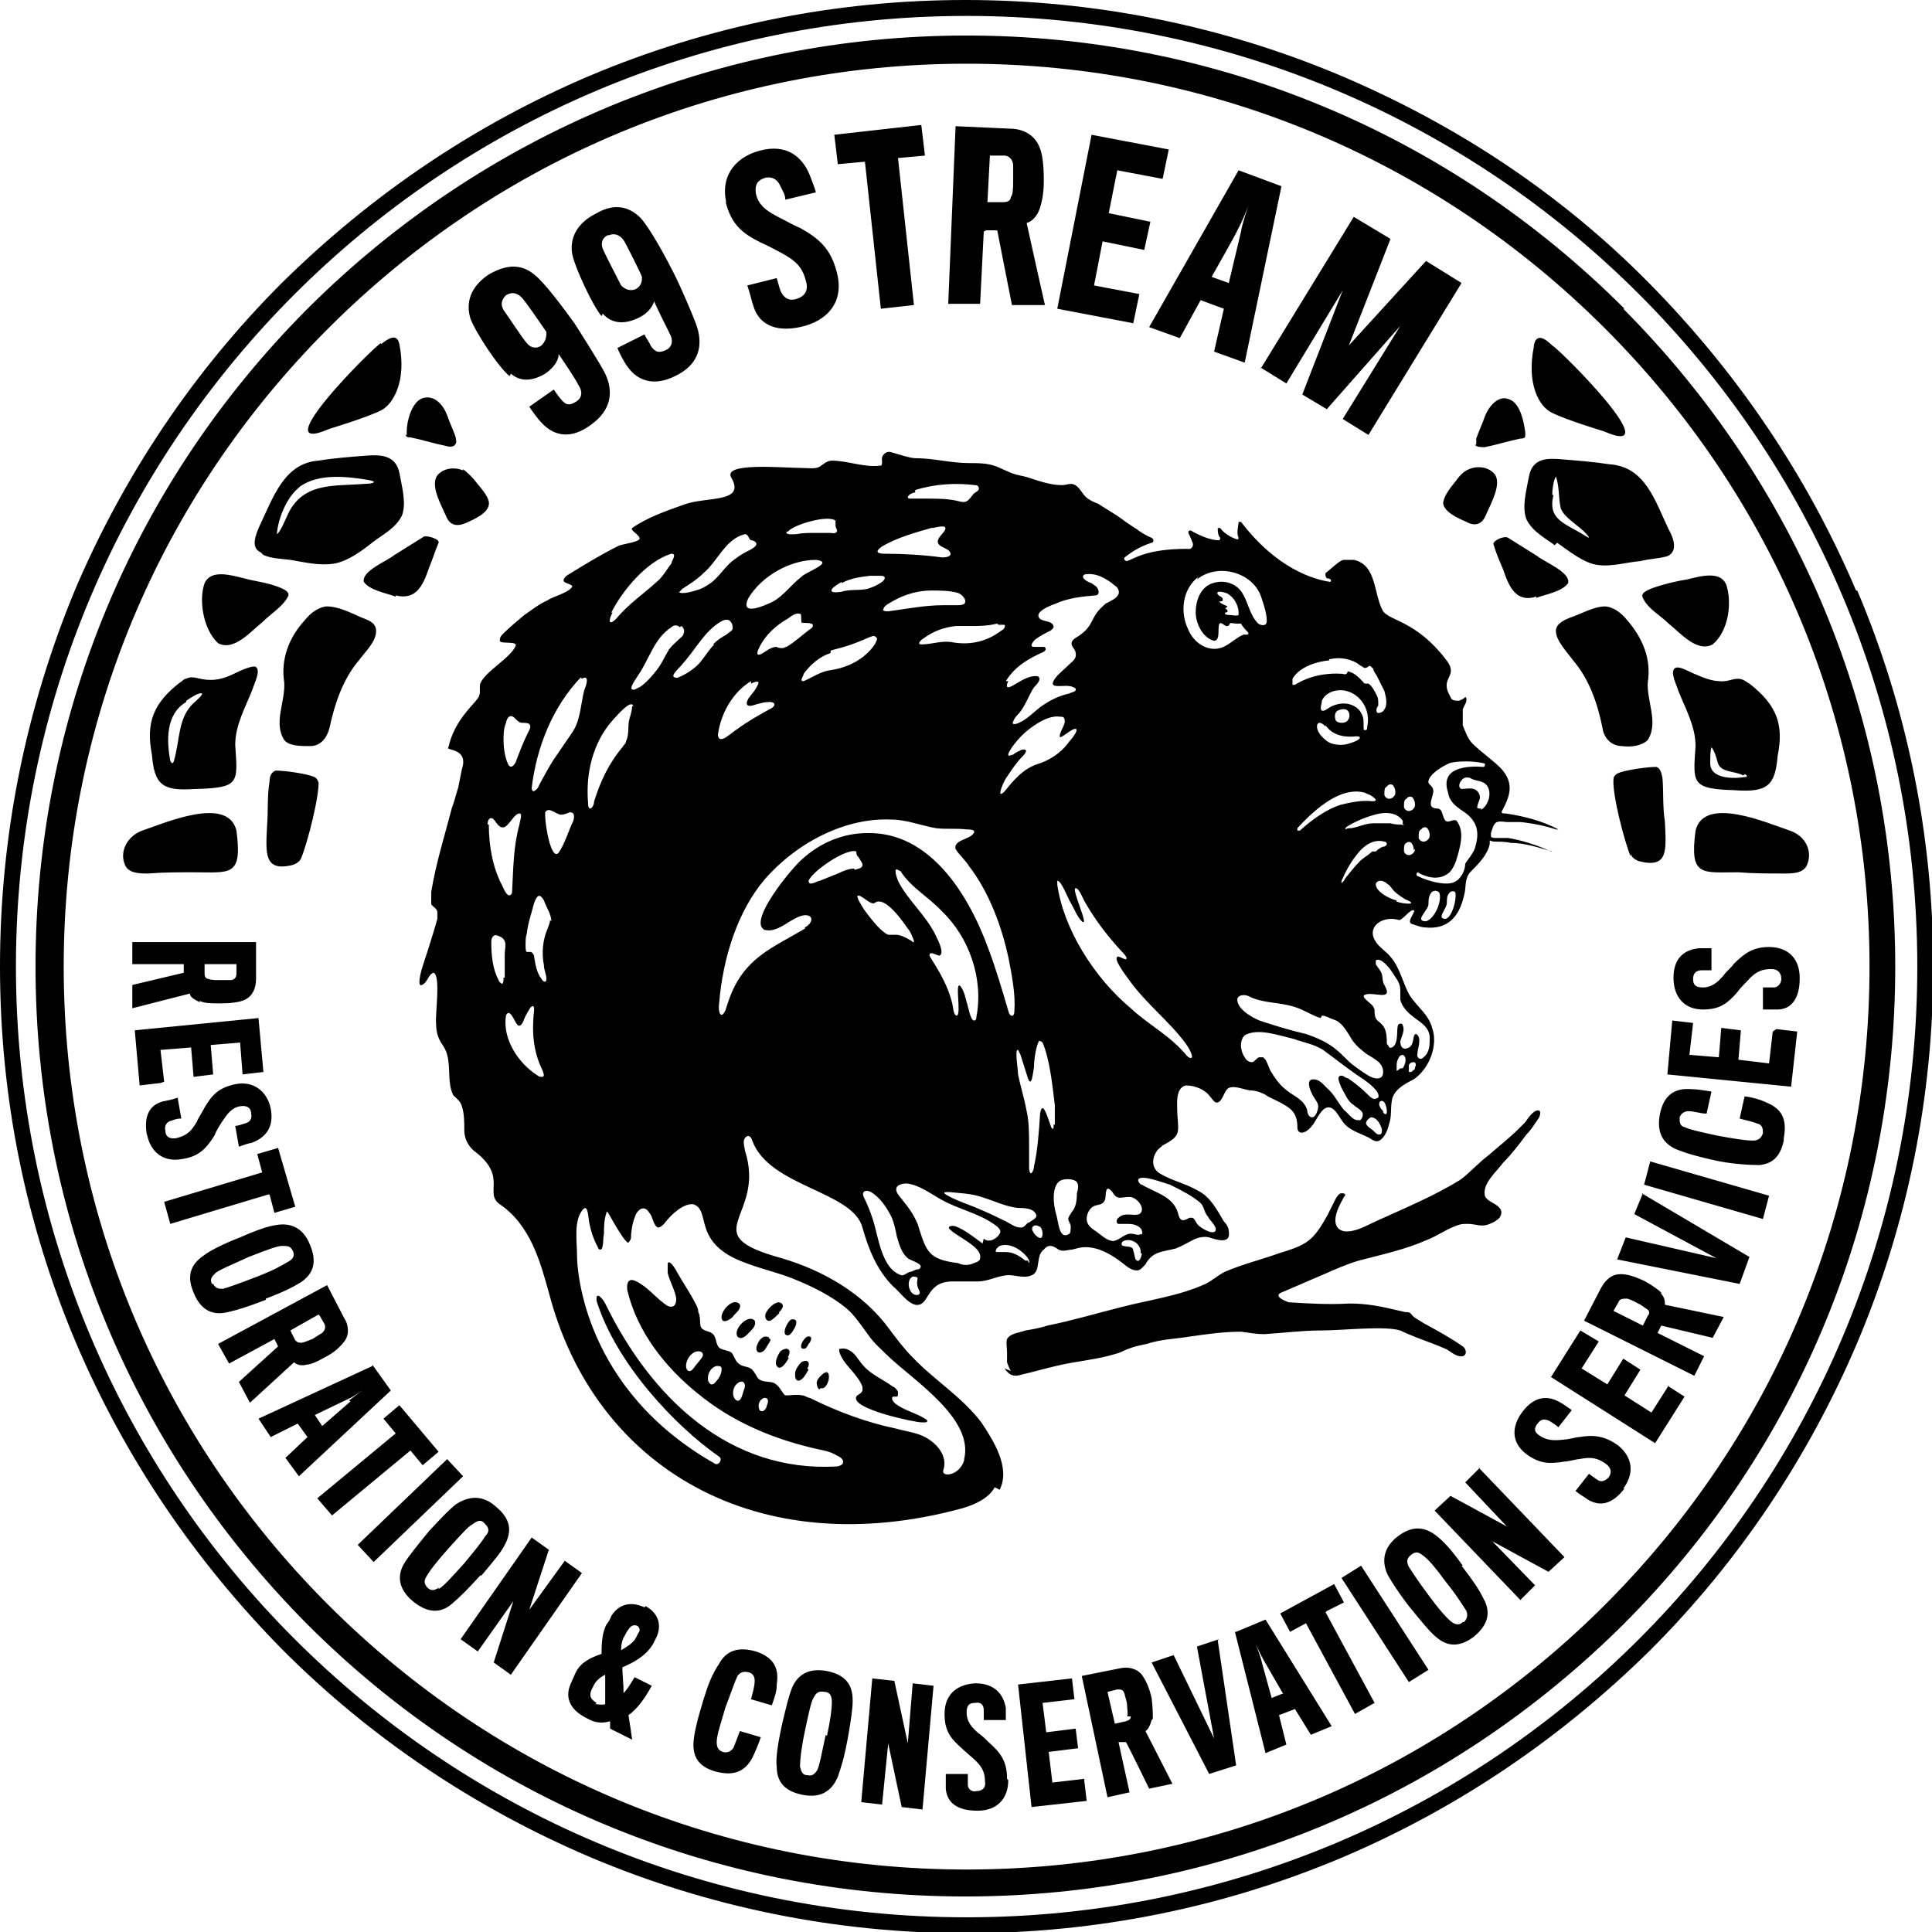 <?xml version="1.0" encoding="UTF-8"?>
<svg id="Layer_1" xmlns="http://www.w3.org/2000/svg" version="1.1" viewBox="0 0 157.7 157.7">
  <!-- Generator: Adobe Illustrator 29.0.1, SVG Export Plug-In . SVG Version: 2.1.0 Build 192)  -->
  <path d="M49.2,25.6c.7.8,1.7.9,2.8.4.7-.3,1.2-.8,1.4-1.4.1.3,1,2.1,1.3,2.7.3.6.1,1.1-.4,1.3-.5.2-.8.2-1.2-.4,0-.1-.3-.5-.5-.9l-2.2,1.1c.1.3.5,1.1.8,1.5.9,1.3,2.3,1.6,3.9.8,1.9-.9,2.3-2.4,1.8-4-.3-.9-1.3-3.2-1.9-4.4-.6-1.2-1.9-3.6-2.7-4.5-1-1-2.2-1.2-3.6-.4-1.6.8-2.2,2-2,3.3.2,1.1,1.7,4.3,2.4,5.1ZM49.7,19.2c.5-.2.9,0,1.2.4.2.3,1.4,2.7,1.5,3,0,.3,0,.7-.5,1-.5.2-.9,0-1.2-.3-.2-.4-1.3-2.5-1.5-3-.2-.5,0-.9.4-1.1ZM32.3,48.7c-.8-.3-2.1-.5-2.6-1.2-.2-.9,1.9-1.7,2.5-2.2.8-.5,1.6-1,2.4-1.5.3-.1,1.3.2,1.2.5-.3.7-.5,1.4-.8,2.1-.5,1.5-1.1,2.6-2.7,2.2ZM145.6,93.1c-.3,1.4-1,1.9-2,2-.8,0-2.4-.1-3.7-.4-1.3-.3-2.1-.5-3.1-.9-1.1-.5-1.6-1.4-1.3-2.9.3-1.5,1.2-2.1,2.5-2,.5,0,1.1.1,1.7.2l-.4,1.8c-.5,0-1-.2-1.5-.2-.3,0-.6.2-.7.5,0,.4,0,.7.4.8.4.2,1.3.4,2.7.7,1.1.2,2.2.4,2.9.4.5,0,.7-.3.8-.6,0-.3,0-.7-.5-.8-.5-.2-1.1-.3-1.4-.4l.4-1.8c.3,0,1.2.2,1.8.5,1.2.5,1.7,1.3,1.4,2.9ZM59.3,16.6c-.5-2,.5-3.7,2.7-4.3,2.2-.6,3.5.5,4.1,2,.1.3.4,1,.5,1.4l-2.5.6c0-.4-.2-.7-.4-1.1-.2-.5-.6-.8-1.2-.7-.7.2-.9.6-.8,1.3.2,1,1,1.5,2,2,.4.2,1.3.7,1.6.8,1.6.9,2.5,1.7,3,3.6.6,2.2-.5,3.8-2.6,4.4-2.2.6-3.7,0-4.2-1.6-.2-.6-.2-.8-.5-1.7l2.4-.6c.2.7.3,1.1.4,1.2.2.4.6.7,1.2.5.7-.2,1-.7.8-1.4-.3-1.2-.8-1.7-2.1-2.4-.2-.1-1.1-.6-1.6-.8-1.6-.8-2.4-1.5-2.9-3.4ZM25.3,60.9c-.8,0-1.7,0-2.1-.5-.9-1.4.1-3.1,0-4.7-.3-1.9.4-3.7,1.7-5.1.4-.5,1-1,1.7-1.1h.1c.9,0,1.9.5,2.8.9.5.2,1.2.4,1.2,1.1,0,.9-.9,1.7-1.4,2.4-1.3,1.5-2,3.6-2.4,5.5-.2.8-.7,1.5-1.6,1.5ZM41.7,30.5c.8.7,1.8.6,2.8,0,.6-.4,1.1-1,1.1-1.6.2.3,1.3,1.9,1.6,2.5.4.6.3,1.1-.2,1.4-.5.3-.8.3-1.2-.2-.1-.1-.4-.5-.6-.8l-2,1.4c.2.3.7,1,1,1.3,1.1,1.2,2.5,1.3,4,.2,1.7-1.2,1.9-2.7,1.2-4.2-.4-.8-1.8-3-2.5-4.1-.8-1.1-2.4-3.3-3.3-4-1.1-.9-2.3-.8-3.7,0-1.5,1-1.9,2.3-1.5,3.6.4,1.1,2.3,4,3.2,4.7ZM41.3,24.1c.5-.3.9-.2,1.3.2.3.3,1.8,2.5,2,2.8,0,.3,0,.7-.4,1.1-.4.3-.9.2-1.2-.2-.3-.3-1.6-2.3-1.9-2.7-.3-.5-.1-.9.2-1.2ZM37.8,38.3h0c.4.3.8.7,1.1,1.1.5.6,1.1,1.3,1,1.8-.1.7-1.2,1.2-1.9,1.5-.7.3-1.3.2-1.6-.6-.4-.9-1.3-2.5-.7-3.3.5-.6,1.4-.7,2.1-.4ZM26,63.7c.1,1.2-.9,5.1-1.4,6.3-.1.3-.4.5-.7.6-2.4.6-2.2-1-2.1-3.2.1-1.3,0-2.4.2-3.6,0-.5.2-.8.5-.9h0c.7,0,2.1.2,2.8.4.4.1.6.2.7.6ZM68.4,13.5l-.3-2.5,7.1-.8.3,2.5-2.2.2,1.3,12-2.7.3-1.3-12-2.2.2ZM134.7,94.8l9.7,2.8-.5,1.9-9.7-2.8.5-1.9ZM17.8,52.5c-1.2-1.1-1.6-3.5-1.1-4.9.5-1.1,2-.7,3.2-.4.7.2,1.5.3,2.2.5.6.2,1.7.5,1.4,1-.4.8-1.4,1.4-2.1,2.1-.9.7-2.3,2.4-3.6,1.7h0ZM33.2,35.5c0,0,0-.2,0-.3,0-.8.4-2.4,1.3-2.7,1-.3,1.7.6,2,1.4.2.6.5,1.2.7,1.8,0,.2.1.4,0,.5-.1.3-.5.3-.8.2-1-.2-1.9-.5-2.9-.7-.2,0-.3,0-.4-.2ZM135.7,105.6c-.3-.3-.7-.6-1.4-1-.8-.4-1.5-.6-2-.6-.7,0-1.2.4-1.6,1.1l-1.4,2.7,9,4.5.8-1.6-3.8-1.9.3-.6,4.2,1,.9-1.7-4.8-1c0-.3,0-.6-.4-1ZM134.5,107.4c0,0-.4.8-.4.8l-2.4-1.2.4-.7c.1-.3.4-.3.7-.3.1,0,.6.2.9.4.3.1.6.4.8.5.1.1.2.3,0,.5ZM10.2,70.6c-.5-1.2.3-2.4,1.4-2.8,1.8-.6,7-2.9,7.7,0h0c.5,3.8-.5,3.4-3.5,3.4-1.2,0-2.5,0-3.7.1-.7,0-1.6,0-1.9-.7ZM16,64.4h0c3.6-.1,3.4-.5,3.2-3.6,0-1.6.8-3,1.4-4.5.1-.4.8-1.7.2-1.9-.4,0-1.1.3-1.5.5-.6.3-1.3.6-2.1.6-1,0-1.4-.4-2-.1-.2,0-.3.2-.5.3-2.2,1.7-2.8,3.3-2.3,5.9.2,2.4.8,3,3.5,2.8ZM15.2,57.2c.3-.2,1-.7,1.3-.6h0c0,.2-.4.5-.6.7-1.4,1.2-1.2,3.1-1.7,4.8-.1.3-.2.2-.3,0-.3-1.6-.4-3.8,1.3-4.8ZM21.5,45.3h0c.7.3,1.4.3,2.2.4,1.2.2,2.4.5,3.6.3,1.1-.2,2.2-1,3.2-1.8.8-.6,1.8-1.1,2.3-2.1.4-1,0-2.4-.2-3.5-.3-1.5-1.6-1.5-2.8-1.4-1.3.1-2.6.2-3.8.4-2.8.2-3.7,3-4.8,5.3-.3.7-.8,1.8.1,2.2ZM24.5,39.7c1.6-1.1,3.9-.8,5.7-.5.8.2-.1.3-.5.3-2.4.2-5.1-.2-6.3,2.7-.2.4-.5,1.2-.8,1.4h0c.1-1.3.8-3,1.8-3.8ZM136.1,113.1l1.4.9-2.4,3.8-8.5-5.4,2.4-3.8,1.5.9-1.4,2.2,2.1,1.3,1.3-2.1,1.4.9-1.3,2.1,2.2,1.4,1.4-2.2ZM134,97.4l8.8,5.2-.8,2.2-10-2,.7-1.8,7.4,1.7-6.7-3.6.7-1.7ZM31.1,28.1c.5-.4,1.3-1,1.5,0,.6,3-.5,4.9-1.5,5.4-1.2.6-4.2,1.5-4.2,1.5-5.5,2.4,3.6-6.7,4.2-7ZM135.5,47.8c.7-.2,1.5-.4,2.2-.5,1.2-.3,2.7-.7,3.2.4.5,1.5.2,3.8-1.1,4.9h0c-1.3.7-2.7-1-3.6-1.7-.7-.7-1.7-1.2-2.1-2.1-.3-.5.8-.8,1.4-1ZM125.2,28.2c.2-1.1,1-.5,1.5,0,.6.3,9.7,9.4,4.2,7,0,0-3-.9-4.2-1.5-1.1-.5-2.1-2.4-1.5-5.4ZM125.4,48.7c-1.6.5-2.2-.7-2.7-2.2-.3-.7-.6-1.4-.8-2.1,0-.3.9-.7,1.2-.5.8.5,1.6,1,2.4,1.5.6.5,2.7,1.3,2.5,2.2-.5.7-1.8.9-2.6,1.2ZM133.1,69.9c-.5-1.2-1.5-5-1.4-6.3,0-.3.3-.5.7-.6.7-.2,2.1-.4,2.8-.4h0c.3.1.4.4.5.9.1,1.2,0,2.3.2,3.6.1,2.3.3,3.8-2.1,3.2-.3-.1-.6-.3-.7-.6ZM128.4,53.9c-.5-.7-1.4-1.6-1.4-2.4,0-.6.7-.9,1.2-1.1.9-.3,1.9-.9,2.8-.9h.1c.7.1,1.3.6,1.7,1.1,1.3,1.5,2,3.2,1.7,5.1-.1,1.5.9,3.3,0,4.7-.5.5-1.4.6-2.1.5-.9,0-1.5-.7-1.6-1.5-.4-2-1.1-4-2.4-5.5ZM80.5,18.8h.9s1.2,6.1,1.2,6.1h2.7c0,.1-1.5-6.7-1.5-6.7.4-.1.8-.5,1-1,.2-.5.4-1.3.4-2.4,0-1.3-.1-2.3-.4-2.9-.4-.9-1.3-1.4-2.4-1.4l-4.4-.2-.6,14.5h2.6c0,.1.3-5.9.3-5.9ZM80.8,12.7h1.2c.4,0,.7.4.7.8,0,.2,0,.9,0,1.3,0,.4,0,1.1-.2,1.3,0,.3-.3.4-.6.4,0,0-1.3,0-1.3,0l.2-3.8ZM140.4,55.6c-.7,0-1.4-.3-2.1-.6-.5-.2-1.1-.6-1.5-.5-.6.2.1,1.5.2,1.9.6,1.5,1.4,2.9,1.4,4.5-.2,3-.4,3.5,3.2,3.6h0c2.7.2,3.3-.4,3.5-2.8.5-2.5,0-4.1-2.3-5.9-.2-.1-.3-.2-.5-.3-.7-.3-1.1.2-2,.1ZM142.4,63.2c.1,0,.2.1.2.2-1.1.2-3.1.2-3-1.2,0-.3,0-1,.1-1.2h0c.2.2.4.8.5,1.2.2.9,1.4.7,2.1,1.1ZM132.6,25.2C118.2,10.8,99.1,2.9,78.9,2.9s-39.3,7.9-53.7,22.2C10.8,39.5,2.9,58.6,2.9,78.9s7.9,39.3,22.2,53.7c14.3,14.3,33.4,22.2,53.7,22.2s39.3-7.9,53.7-22.2c14.3-14.3,22.2-33.4,22.2-53.7s-7.9-39.3-22.2-53.7ZM131,131c-13.9,13.9-32.4,21.6-52.1,21.6s-38.2-7.7-52.1-21.6c-13.9-13.9-21.6-32.4-21.6-52.1s7.7-38.2,21.6-52.1C40.7,12.9,59.2,5.2,78.9,5.2s38.2,7.7,52.1,21.6c13.9,13.9,21.6,32.4,21.6,52.1s-7.7,38.2-21.6,52.1ZM151.5,48.2c-4-9.4-9.7-17.8-16.9-25.1s-15.7-12.9-25.1-16.9c-9.7-4.1-20.1-6.2-30.7-6.2s-21,2.1-30.7,6.2c-9.4,4-17.8,9.7-25.1,16.9-7.2,7.2-12.9,15.7-16.9,25.1C2.1,57.9,0,68.2,0,78.9s2.1,21,6.2,30.7c4,9.4,9.7,17.8,16.9,25.1,7.2,7.2,15.7,12.9,25.1,16.9,9.7,4.1,20.1,6.2,30.7,6.2s21-2.1,30.7-6.2c9.4-4,17.8-9.7,25.1-16.9,7.2-7.2,12.9-15.7,16.9-25.1,4.1-9.7,6.2-20.1,6.2-30.7s-2.1-21-6.2-30.7ZM78.9,156.5C36,156.5,1.3,121.7,1.3,78.9S36,1.3,78.9,1.3s77.6,34.7,77.6,77.6-34.7,77.6-77.6,77.6ZM92.6,26.4l-6.3-1.2,2.8-14.2,6.3,1.2-.5,2.4-3.7-.7-.7,3.5,3.4.7-.5,2.3-3.4-.7-.7,3.6,3.7.7-.5,2.4ZM96.3,27.6l1.7-3.1,1.9.7-.8,3.5,2.5.9,3-14.4-3.5-1.3-7.3,12.8,2.5.9ZM101,18.8c.4-.7.9-2,.9-2,0,0-.5,1.4-.6,2.1,0,0-1,4.2-1,4.2l-1.4-.5s2.1-3.7,2.1-3.8ZM146.9,79.9c0,1.6-.7,2.5-1.8,2.5-.5,0-.6,0-1.2,0v-1.8c.5,0,.8,0,.9,0,.3,0,.6-.3.6-.7,0-.5-.3-.8-.8-.8-.8,0-1.3.2-2,1-.1.1-.6.6-.8.9-.8.9-1.4,1.4-2.8,1.4-1.5,0-2.4-1-2.4-2.6,0-1.6.9-2.3,2.1-2.4.2,0,.7,0,1,0v1.8c-.3,0-.5,0-.8,0-.4,0-.7.2-.7.7,0,.5.2.7.8.7.7,0,1.2-.4,1.7-1,.2-.3.7-.7.8-.9.9-.9,1.6-1.4,2.9-1.4,1.6,0,2.5,1,2.5,2.5ZM147.5,70.6c-.3.7-1.2.7-1.9.7-1.2,0-2.5,0-3.7-.1-3,0-4,.4-3.5-3.4h0c.7-2.9,5.9-.6,7.7,0,1.2.4,1.9,1.6,1.4,2.8ZM145,84l1.7.2-.5,4.5-10.1-1,.4-4.4,1.7.2-.3,2.6,2.4.2.2-2.4,1.6.2-.2,2.4,2.5.3.3-2.6ZM120.5,36.3c0-.2,0-.4,0-.5.2-.6.5-1.2.7-1.8.3-.8,1.1-1.8,2-1.4.9.3,1.2,1.9,1.3,2.7,0,.1,0,.2,0,.3,0,.2-.3.2-.4.2-1,.2-1.9.5-2.9.7-.3,0-.7,0-.8-.2ZM102.9,30.1l7.6-12.4,3,1.8-3.4,8.7,6.3-6.9,2.9,1.8-7.6,12.4-2.1-1.3,4.7-7.6-6,6.8-2-1.2,3.3-8.5-4.6,7.6-2.1-1.3ZM118.8,39.3c.3-.4.6-.8,1.1-1h0c.7-.3,1.6-.2,2.1.4.6.8-.3,2.4-.7,3.3-.3.8-.9,1-1.6.6-.7-.3-1.8-.8-1.9-1.5,0-.5.5-1.2,1-1.8ZM127.1,44.3c1,.7,2.1,1.6,3.2,1.8,1.2.2,2.4-.2,3.6-.3.8-.2,1.5-.2,2.2-.4h0c.9-.4.5-1.5.1-2.2-1.1-2.3-1.9-5.1-4.8-5.3-1.3-.2-2.6-.3-3.8-.4-1.2-.1-2.5-.2-2.8,1.4-.2,1.1-.6,2.5-.2,3.5.5,1,1.5,1.5,2.3,2.1ZM126.7,40.4c0-.4.1-1.2.3-1.5h0c.3.8.2,1.8.4,2.6.3.8,1.5,1.4,2.1,2.1.2.2.3.4,0,.2-1.7-1.1-3.2-1.3-2.7-3.4ZM81.6,121.6c.9-1.8-.5-4-1.5-5.5h0c-1.6-2.1-3.9-3.5-5.6-5.3-.7-.7-1.3-1.5-1.9-2.3-2.1-2.9-5.4-4.8-8.8-5.8-7.3-2-1.2-3.3-3-8.8,0-.2-.2-.7,0-1,.2-.3.5-.2.6.2,1.4,3.8,8.2,4.1,9,7.1.5,1.8,1.2,3.5,2.5,4.8.6.5,1.1,1.3,1.8,1.5,1.2.2.8-1.8,2.9-1.9.7,0,1.5,0,2.2,0,.8,0,1.5-.4,2.3-.5.7-.1,1.4.3,2.1,0,.8-.3.3-1.6,1-2.1.4-.5.8-.3,1.2,0,.4.2.8,0,1.1,0,.4-.1.7-.2,1.1-.2,1.1,0,2.1.6,2.9,1.2.4.3.8.7,1.3.7.3,0,.5-.3.7-.5.6-1.1,1.4-1,2.5-1.3.5-.2,1-.5,1.4-.7.4-.2.9-.3,1.3-.2.6.2,1.8.6,1.6-.5,0-.3-.2-.6-.4-.8-.6-1-1.1-2-2.1-2.5-1-.6-2.1-.8-3.1-1.4-.7-.4-.7-1.2-.3-1.8.1-.2.3-.3.5-.5,1.5-.8,1.3-1,1.2-2.6,0-.7-.2-2.1.7-2.3.6,0,1.2.2,1.7.6.4.4.6.8.8.8.5,0,.6-1,1-1.2.5-.2,1.1.1,1.7.2.5,0,1.1.2,1.5.5.6.3,1.3.6,1.8,1,.5.4.6,1,.6,1.5,0,.7.7.5,1.1,0,.4-.4.6-1.1,1.1-1.5.8-.5,1.2.8,1.7,1.3.5.5,1.2.7,1.8,1,.3.1.6.5,1,.3.5-.3.7-1,.8-1.4.2-.6.1-1.2.2-1.8.1-.9,1-1.4,1.8-1.8,1.3-.9,2-2.8,1.5-4.2-.3-1.1-1.2-1.7-1.8-2.6-.6-1-.8-2.3-1.6-3.2-.4-.5-1-.8-1.3-1.4-.6-1.1.7-2,2-1.6.3,0,.9-.9,1.2-.8.2.1-.6.9-.2,1.1.3.1.8.3,1.1.3,1.8.2,2.8-.8,3.2-2.6.2-.6,0-1.3.5-1.9.7-.7,1.4-1.4,1.6-2.3,0,0,0-.2,0-.3,0,0,0,0,0,0,0,0,.2.1.4.1.4,0,.9,0,1.3.1,1.2,0,2.3.4,3.4.7,0,0,0,0,.1,0,0,0,0,0,0,0,0,0,0,0,0,0,0,0,0,0-.2,0-1.1-.5-2.3-.9-3.5-1.1-.3,0-.7,0-1,0-.1,0-.3,0-.4-.1,0,0,0-.2,0-.3.1-.3.2-.8.5-.9h0c.3-.1.6,0,.8,0,.4,0,.7,0,1.1,0,1,.1,2,.3,2.9.6,0,0,.1,0,.2,0,0,0,.1,0,0,0-1.3-.7-2.9-1.1-4.3-1.3-.2,0-.4,0-.3-.2.7-1.3,1-2.3-.1-3.5-.7-.7-1.6-1.3-2.3-2-.4-.4-.6-1-.8-1.5,0-.1,0-.2,0-.4,0-.3,0-.6,0-.9.1-.3.3-.5.3-.8,0,0,0-.2-.1-.2,0,0,0,0,0,0,0,0,0,0,0,0-.2.2-.3.2-.5.3-.3,0-.6,0-.7-.3-1-1.7.8-1.6-.4-3.1-2.4-3.1-4.5-3.1-5.1-3.9-.8-1.4-.5-3.8-2.4-4.2-.3,0-.6,0-.8,0-.3,0-.9.6-1.4,1-.2.1-.1.4,0,.5,0,0,.2,0,.3.1.1,0,0,.2,0,.2-1.4-.2-4.4-1.1-7.3-4.9,0,0-.2,0-.2,0,0,.3-.2.9,0,1.3,0,0,0,.2-.2.1-.6-.2-1.1-.6-1.3-.9,0,0-.2,0-.2,0,0,.2,0,.6.2.8,0,0,0,.2-.1.2-.8,0-1.8-.5-2.3-.8-.1,0-.2,0-.2.2.1.2.2.4.3.7.2.3,0,.7-.4.6-3.3,0-4.3.8-4.9,1-.2,0-.3-.2-.2-.3.4-.3,1-.8,2.2-1.2.2,0,.2-.3,0-.4-.5-.2-1.1-.6-1.2-.7-.5-.3-1.2-.8-1.6-1.1-.5-.3-1.1-.7-1.6-1-.3-.1-.5-.2-.8-.4-.5-.3-.7-1.2-1.4-1.2-.2,0-.5.1-.7.1-.9,0-1.8-.3-2.7-.6-.6-.2-1.1-.2-1.7-.5-.5-.2-1-.5-1.6-.6-.5-.1-1.1-.1-1.6-.1-1.5,0-2.9-.4-4.4-.4-.4,0-1.3-.3-2-.5-.4-.1-.8.3-.7.7,0,.2,0,.4-.1.4-1.3.2-2.7-.4-4-.4-.4,0-.7.3-1,.5-.4.2-.9.1-1.4.1-1.5,0-6.6-.5-5.8.8,1.2,2.1-2.1,1.5-3.9,2.2-1.4.5-2.9,1-4.2,1.9-.2.2.7.6.6.9-.2.3-1.5.4-1.8.6-1.4.7-2.7,1.5-4,2.3-.2.1-.4.3-.4.5,0,.2.8.3.7.5-.3.5-1.6.8-2,1.1-.7.3-1.3.8-1.9,1.2-.6.5-1.2,1-1.7,1.5-.2.2-.3.3-.3.6,0,.3,1.4,0,1.3.4-.4,1-2.5,2.1-2.9,3.1-.1.4.1.8-.2,1.2-.4.6-1.9,1.8-2.4,4-.3.3,1.7,0,1.1,1.8-.1.5-.2,1-.3,1.5-.2.6-.3,1.1-.5,1.6-.6,2.3-1.3,4.5-1.7,6.9,0,.3,0,.7,0,1,.1.2.4.3.5.6,0,.2,0,.4,0,.6-.2.7-.4,1.4-.6,2-.2.7-.5,1.5-.7,2.2-.1.4-.4,1.6.2,1.1.3-.2.4-.8.8-.9.6.3.1,3.4.2,4.2,0,.5.1,1,.4,1.5.2.3.4.6.5,1,.3,1.1,0,2.3.5,3.3.3.3.6.5.7.9.2.6.2,1.3.2,2,0,.7.4,1.4,1,1.8,2.5,2,.6,3.3,1.9,4.2,2.5,1.7,3.3,4.7,4,7.2,3.7,14.3,17,22.2,33.8,17.6,1-.3,2.1-.8,2.6-1.7ZM65.7,75.8c-2.7,1.6-5,2.4-6.2,5.8-.1.3-.2.6-.3.9-.4.8-.6,0-.5-.6.3-3.7,1.5-7.5,3.7-10.1,2.6-3,6.6-5.1,10.4-4.9,1.2,0,2.4.5,3.6.7.8.1,1.7,0,2.5.1.2,0,.9,0,.5.4-.3.4-1.6.5-1.4,1.2.3.5.8.9,1.1,1.4,1.7,2.2,2.7,5.1,3.2,7.4h0c.3,1.5.6,3.1.5,4.4,0,.6-.4.5-.5,0-.5-1.7-1-3.4-1.6-5-1.7-4.7-4.9-9.6-9.9-9.5-2,0-3.9.8-5.4,2.2-.7.6-4.4,5-3,5.7,1.2.3,2.2-1.1,3.3-1.2.8,0,.6.7,0,1ZM61.3,55.8c.2-.1.7-.3.6,0-.2.5-.5.8-.8,1.2-.4.7.1.7.6.5.4-.1.7-.2,1.1-.2.6,0,.5.4,0,.6h0c-.9.5-1.8,1-2.6,1.6-.4.2-1.5,1.4-1.6.5.2-1.7,1.2-3.5,2.7-4.4ZM58.3,52.6h0c-.4.4-.7.9-1.1,1.4-.4.5-1,.9-1.6,1.2-.1,0-.3.2-.5.1-.5-.1.5-.9.6-1.1,1.1-1.2,1.8-2.7,3.2-3.5.2-.1.5-.2.7,0,.2.2.2.4.2.6,0,.2-.3.3-.5.5-.4.2-.8.5-1.1.8ZM65.4,50.8c.2.1.5,0,.8.1.2,0,.2.3,0,.4h0c-.7.5-1.3,1.1-2,1.5-.1,0-.2.1-.3.1-.2,0-.4,0-.5-.1-.5,0-.9.4-1.3.6-.5.2-.2-.4-.1-.6.5-1,1.4-1.8,2.3-2.3.3-.2.6-.5,1-.4.1,0,.1.2.1.4,0,.2,0,.3.1.4ZM67.8,53.1c.4-.1.7-.2,1.1-.3.7-.2,1.4-.5,2.1-.8.1,0,.3-.2.5,0,.2.1,0,.4-.1.6-.8,1.2-2.2,1.9-3.6,2.1h0c-.8.1-1.5.6-2.2.9-.4,0,0-.4,0-.6.6-.8,1.3-1.4,2.2-1.7ZM72.1,49.8c0-.4.6-.6.9-.8.9-.5,2-.8,3-.8.7,0,1.5,0,2.2.2.3.1.8.6.5.9,0,0-.2.1-.4.1-.4,0-.9,0-1.3,0h0c-1.5,0-3,.3-4.5.5-.2,0-.4,0-.5-.2ZM83.4,61.2c-.2.1-.5.2-.7.4-.2,0-.4.2-.4,0,0-.2.2-.4.3-.6.5-.7,1.1-1.3,1.7-1.7h0c.7-.5,1.5-.9,2.2-.8.2,0,.4,0,.4.3.1.3-.4.9-.4,1.3,0,.3.8-.5,1.2-.6.5-.1-.2.8-.4,1-.7,1-1.7,1.6-2.7,1.9-1.1.4-1.8,1.2-2.6,2.2-.8.8,0-1,.2-1.2.4-.6.8-1.2,1.3-1.7.3-.3.4-.6-.1-.5ZM78.1,82.9c-.3,0-.3-.8-.4-1.1-.3-1.2-.9-2.3-1.6-3.4-.1-.2-.4-.5-.1-.6.2,0,.5.2.7.2.4-.2-.1-1.2-.3-1.6-.8-1.7-2.3-2.9-3.1-4.5-.1-.3-.2-.5-.2-.8,0-.3.3,0,.4,0h0c.9,1.4,2.3,2.1,3.4,3.3,2.2,2.1,3.4,5.5,2.8,8.6,0,.1,0,.3-.2.3-.3,0-.5-1.3-.6-1.5-.1-.4-.2-.9-.5-1.3-.5-.5.1,2.3-.3,2.4ZM69.7,70.9c-.4,0-.9.2-1.3.4-.5.2-1,.4-1.5.6-.2,0-.9.5-.9,0,.3-.8,3.1-2.7,3.9-2.4h0c0,.2,0,.3.2.5.1.2.3.4.3.6,0,.3-.4.3-.6.4ZM70.1,73.1c.4.1,1,.8,1.3.6h0c.5-.4,1.4.2,2.7,2.1.2.2.4.7.5,1,0,.2-.1.1-.2,0-.5-.3-.9-.5-1.3-.5-.2,0-.4,0-.6,0-.5-.2-1.2-1-2-2.1-.1-.2-.6-.9-.5-1.1ZM74.8,105.7h0c-.6,0-.9-1.2-.3-1.5.1,0,.3,0,.4.1,0,.2-.1.4,0,.7,0,.2.4.6,0,.7ZM75,103.6h0c-.2,0-.4.1-.6.2-.3,0-.5.3-.8.3-1.7-.5-1.9-3.3-2.4-4.7-.2-.6-.4-1.1-.7-1.7-.2-.5.2-.6.6-.4.8.5,1.3,1.3,1.7,2.1.2.5.3,1,.4,1.5.2.7.4,1.4.9,1.8.2.2,1.5.5.9.9ZM80.2,101.5h0c-.7-.5-1.4-1.1-2.2-1.4-.3-.1-.8,0-.4.3.6.6,2.6,1.4,2.4,2.3,0,.2-.2.3-.5.4-.4.2-.9.2-1.3,0-2.5-.3-2.6-1-3.3-3.2-.3-.7-.7-1.3-1.2-1.9-.2-.3-.7-.7-.5-1.1.1-.2.5-.3.8-.3,1,.1,1.9.8,2.8,1.3,1.4.8,3,1.1,4.3,2,.3.2.7.5.5.8-.2.4-.9.8-1.3.4ZM83.9,102.9h0c0,0-.2,0-.2,0-.5-.4-1-.7-1.6-.7-.2,0-.5,0-.7,0-.3,0,0-.4.2-.5.8-.3,1.8.3,2.3,1,0,0,.2.3.1.4ZM83.9,99.8h0c-.2.2-.3.4-.6.4-.5,0-.9-.4-1.4-.6-1-.5-2.1-1-3.2-1.4-.5-.2-1-.4-1.5-.7-.3-.2,0-.2.3-.2.8.1,1.7.1,2.6.4,1,.3,2,.8,3,.9.5,0,1.3,0,1.5.6,0,.3-.4.4-.6.6ZM85.1,100.7c0,.7-.6.2-.8-.2-.2-.4.2-.6.5-.4.2,0,.3.4.3.6h0ZM86,91.8c0,.3,0,.5-.2.2-.2-.5-.7-2.4-.9-1.1-.1,1.5-.2,3-.5,4.3,0,.3-.3,1-.4.2,0-.5,0-1.1,0-1.6,0-1.2,0-2.3-.2-3.1h0c-.2-1.1-.5-2-.7-3,0-.4-.3-2.1,0-2,0,0,.1.2.2.4.2.6.4,1.3.6,1.9.3.8.4-.3.5-.9,0-.7.2-1.8.4-2.1,0-.1.2,0,.3.1.6,1.4.8,3.5,1,5.1,0,.5,0,1.1,0,1.6ZM87.9,97.5h0c0,.5-.1,1.1-.4,1.4-.1.2-.3.4-.3.6,0,.2.2.4.2.6,0,.2,0,.5-.1.6-.9.6-.9-1.1-1.1-1.6-.2-.7-.4-2.2.3-2.7.3-.2,1-.2,1.3,0,.3.2.2.7.1,1ZM93.2,102.3c0,.2-.2.9-.5.5-.1-.2-.1-.5-.2-.7,0-.4-.4-.3-.8-.4-.2,0-.2-.3,0-.4.7-.3,1.5.3,1.4,1h0ZM93.2,100.7h0c-.3.2-.6,0-.9,0-.5,0-.9.5-1.4.6-.6,0-1.1-.6-1.6-.9-.3-.2-.6-.5-.6-.9,0-.4.2-.8.5-1,.3-.2.7-.1.9-.4.2-.2.1-.6.2-.9.1-.4.4,0,.5.1.4.7.7.4,1.4.4.6,0,1.4,1,.8,1.4-.5.2-1.2-.2-1.7.3-.2.1-.2.5,0,.5.2,0,.4,0,.6,0,.4,0,1,0,1.3.5,0,.1.1.3,0,.4ZM95.7,96.8h0c.8.4,1.6.8,2.3,1.4.3.3.3.8.6,1.1.1.3.8.8.6,1.2-.3.3-1.2-.3-1.4-.5-.2-.2-.3-.6-.5-.6,0,0-.1,0-.2,0-.4.2-.7.4-.9-.2-.3-1.5-1.8-1.8-3-2.5-.1,0-.3-.2-.3-.4.2-.5,2.2.3,2.6.4ZM108.4,57.8c0,0-.3.3-.5.2-.2-.1,0-.6,0-.8h0c.3-.7,1.2-1,2-.8,1.2.3,2,1.6,1.7,2.9,0,.2,0,.3-.2.3s0,0,0,0c-.1,0-.1-.1-.1-.5,0,0,0-.1,0-.2,0-.6-.4-1.2-1.1-1.4-.6-.2-1.4,0-1.9.4ZM110,58.8c0,.1-.3.2-.4.2s0,0-.1,0c-.2,0-.5-.1-.5-.3-.1-.3,0-.6.2-.7.2-.1.6-.2.8,0h0c.2.2.2.6,0,.8ZM108.2,59.2c.6.9,1.7,1,2.5.9,0,0,.3,0,.3.1,0,.2-.6.4-.6.4h0c-.3.1-.6.2-.9.2-.5,0-1-.1-1.3-.4h0c-.5-.4-.7-.8-.7-1.1,0-.2.1-.3.2-.3.2,0,.4.2.5.3ZM111.6,64.8h0c0,0,.3.1.4.2.3.2.3.3.3.3,0,.1-.2.1-.3.1-.9-.1-1.8.1-2.6.3-1.2.4-2.3,1.2-3.3,2.1h0c0,0-.1,0-.2,0s0,0,0,0c0,0,0-.2,0-.2,2.2-2.4,4-3.3,5.5-2.9ZM107.9,82.9c.3,0,.6.2.9.3.7.2,1,.8,1.4,1.4.3.6.8,1,1.3,1.4.6.4,1.4.7,1.4,1.5,0,.7-.7.6-1.2.3-.5-.3-.9-.6-1.3-.9-.5-.4-.8-.8-1.3-1.2-.7-.6-1.6-1-2.5-1.3-1.3-.3-2.6-.7-3.8-1.1-.7-.3-1.9-1-1.8-1.8h0c.2-.4.8-.3,1.1-.1,1.1.5,2.4.4,3.6.8.7.2,1.4.7,2.1.9ZM111,91.4c-.5.2-.9-.5-1.3-.8h0c-.5-.6-.8-1.3-1.4-1.8-.3-.3-.6-.7-1.1-.7-.6,0-.3.8-.1,1.2.2.4.5.7.5,1,0,.3-.2.9-.5.9-.3,0-.4-.4-.4-.6-.3-.9-1.1-1.1-1.8-1.7-.5-.4-.9-1-1.2-1.5-.2-.4-.3-.9-.6-1.1,0,0-.2,0-.3,0-.2,0-.4.4-.6.4-.3,0-.5-.2-.6-.4-.3-.4-.5-1.3,0-1.8,1.1-.6,2.7,0,4,.3.8.3,1.6.4,2.4.9,1.1.8,2.2,1.7,3.3,2.4.4.3,1.4,1,1.2,1.5,0,0-.2.1-.3.1-.2,0-.4-.2-.6-.4-.5-.5-1-.9-1.6-1.3-.2,0-.3-.2-.5-.2-.5,0-.1.7,0,1,.3.5.5,1.1,1,1.4.2.2.5.3.7.6.1.2,0,.6-.3.7ZM112.5,92.6h0c-.1,0-.3-.2-.4-.3-.2-.2-.5-.3-.6-.6,0-.2.2-.4.4-.5.5,0,.8.6.9,1,0,.2,0,.4-.2.4ZM112.9,90.7h0c-.2-.2-.4-.5-.3-.7,0-.1.2-.2.3-.1.3.1.5,1.5,0,.9ZM114.3,87.2h0c0,0-.2.2-.3.2,0,0,0-.2,0-.3,0-.3,0-.5.2-.8,0-.1.2-.2.3-.2.4.2.2.8,0,1.1ZM115.5,87.2h0c0,.1-.2.2-.3.3,0,0-.2,0-.2,0,0-.1,0-.4,0-.5,0-.2.2-.3.4-.3.2,0,.2.3.1.4ZM113.6,79.3h0c.3.5.7.9.7,1.5,0,.3,0,.6,0,.8.2.8.9,1.3,1.6,1.8.4.3.8.7.8,1.3,0,.6,0,1.2-.5,1.6-.3.3-.6,0-.5-.3,0-.4.4-1.3-.1-1.6-.4,0,0,1.1-.9,1.2-.3,0-.4-.3-.4-.6.1-.4.4-.9.2-1.3,0-.2-.3-.2-.4,0-.1.5,0,1-.2,1.5-.1.2-.3.4-.5.3,0,0-.1-.2-.2-.3,0-.4,0-.9-.2-1.3-.4-.7-.8-.4-.8-1.4,0-.4-.4-.6-.7-.9-.1-.1-.3-.3-.1-.4.7-.3,2.4.6,1.6-.8-.2-.3-.1-.8-.3-1.1-.1-.2-.3-.4-.4-.6,0,0,0-.2,0-.3.4-.3,1.1.6,1.3.9ZM112.2,69.5h-.2c-.3.3-.7.5-1,.8h0c-.4.4-.8.9-1.2,1.4,0,.1-.2.3-.3.4,0,0,0,0,0,0s0,0,0,0c0,0,0-.2,0-.2.4-.9.8-1.6,1.3-2.2.7-.9,1.5-1.2,2.2-1,0,0,.2,0,.2.2,0,.1-.2.2-.2.2-.2,0-.5.2-.7.4ZM114,73.5h0c-.8-.2-1.7-.8-1.7-1.3,0-.3.5-.5,1,0,.1,0,.2.2.3.3.2.3.6.6,1.1.9,1.2.5-.1.4-.7.2ZM115.5,69.3c0,.3-.3.5-.5.5,0,0,0,0,0,0,0,0-.3,0-.4-.3h0c0-.4,0-.6.2-.7.1-.1.3-.1.4,0,0,0,.2.2.2.6h0ZM116.4,75.2h0c-1,0,.2-.9.2-1.4,0-.3,0-.6.2-.9.2-.3.6-.2.7,0,.2.7-.4,2.1-1.1,2.3ZM118,75h0c-.8,0,.1-.8.1-1.3,0-.3,0-.6.2-.8.1-.2.5-.2.5,0,.1.6-.3,2-.8,2.1ZM120.9,66c-.2,0-.4,0-.3-.2,0-.2.2-.5.2-.7,0-.3-.2-.6-.5-.7-.3-.1-.7,0-1,0-.3-.1-.2-.5,0-.7.1-.2.4-.3.7-.2h0c.3.2.6.2.9.3,1,.3.8,1.8,0,2.3ZM116.1,67.6c.1-.1.3-.1.4,0,0,0,.2.2.2.6h0c0,.3-.3.5-.5.5,0,0,0,0,0,0,0,0-.3,0-.4-.3,0-.4,0-.6.2-.7ZM115.7,71.2c.7.4,1.7.7,2.5.1.3-.2.6-.8.7-1.2.5-1.6.5-2.4,0-3.1-.3-.2-.6.2-.9,0-.3-.3-.2-.9-.6-1-1,0-.5-.7-.4-1.4,0-.4-.3-.5-.4-.7-.1-.5.8-1.2,1.7-1.6.6-.2,2-.2,2.8,0,.2,0,.1.3,0,.3-1.3-.1-3.6,0-2.9,2.1.1.7.6,1.1,1.2,1.5,1.4.9,1.3,2,1,3-.1.4-.7,1.1-.8,1.3,0,.6-.4,1.3-.9,1.5-.6.3-2,0-3-.5-.2-.1,0-.4.2-.3ZM114.9,65.1c.1-.1.3-.1.4,0,0,0,.2.2.2.6h0c0,.3-.3.5-.5.5,0,0,0,0,0,0,0,0-.3,0-.4-.3,0-.4,0-.6.2-.7ZM114.6,67.3c0,.1-.2,0-.3,0-.2,0-.5,0-.8-.1h-.2c-.4,0-.8,0-1.2,0-.6,0-1.2.3-1.8.4-.2,0-.3,0-.5.1,0,0,0,0,0,0,0,0,0,0,0,0,0,0,0-.1.1-.2.8-.5,1.6-.8,2.3-1,1.1-.3,1.9-.1,2.3.5,0,0,0,.2,0,.3ZM113.3,64.1c.1-.1.3-.1.4,0,0,0,.2.2.2.6h0c0,.3-.3.5-.5.5,0,0,0,0,0,0,0,0-.3,0-.4-.3,0-.4,0-.6.2-.7ZM105.5,55.4c.6-1,2-1.4,3-1.5,0,0,0,0,0,0,0,0,0,0,0-.1,0,0,0,0,.1,0,.8-.2,1.8,0,2.4.5.2.1.4.3.5.2,0,0,.1,0,.2-.1,0,0,.1-.1.2,0,0,0,.1.1.2.2,0,.2.2.4.3.6.2.4.4.8.6,1.2h0c.1.4.3,1.1,0,1.5-.1.2-.3.3-.5.3h0s0,0,0,0c-.2,0-.2-.4,0-.6,0,0,0-.2,0-.2,0-.2,0-.4-.1-.6-.2-.4-.4-.8-.7-1,0,0-.1,0-.2,0,0,0-.2,0-.2-.1-.3-.3-.7-.8-1.3-.9,0,0,0,0,0,0,0,.2-.2.3-.4.2-1.4-.1-2.8.2-3.9.9,0,0-.1,0-.2,0,0,0,0-.2,0-.3ZM97.7,47.3c1.7-1.4,4.7-.6,5.3,1.6.2.6.4,1.2.4,1.8,0,.4-.4.4-.7.2h0c-.7-.7-.8-1.7-1.3-2.5-.5-.8-1.5-1.1-2.4-.8-1,.3-1.4,1.4-1.4,2.4,0,.9.6,2.1,1.5,2.3.5,0,.3-.9.4-1.3.1-.4.5.2.7.1.1,0,.2-.2.2-.2,0-.1.3,0,.5,0,.1,0,.3,0,.4,0,0,0,.1.2.2.3.2.3.6.5.3.6,0,0-.2,0-.3,0-.7.3-1.2.9-1.9,1.1-1.1.3-2.2-.5-2.6-1.5-.7-1.4-.5-3.3.8-4.3ZM100.2,49.5c-.2-.1-.5-.2-.7-.4,0,0,0,0,0,0,.1,0,.4,0,.3-.2,0-.2-.3-.2-.4-.4-.1-.1,0-.2.1-.2.3,0,.7.1.9.3h0c.4.3.7.9.7,1.4,0,0,0,.2,0,.2-.2.1-.5,0-.7,0-.1,0-.5,0-.4-.2,0,0,.2,0,.2-.1,0,0,0-.2-.2-.2ZM91.9,78.3c-.2,0-.6-.3-.7-.2-.3.2.6,1.4.9,1.8,1.4,2,3.3,3.4,4.7,5.3.2.3.4.6.5,1,0,.3-.3.1-.4,0h0c-1.4-1.7-3.1-2.5-4.6-3.9-3-2.5-5.5-6.5-6-10.1,0-.2,0-.3,0-.3.3-.1.9,1.5,1.1,1.8.3.5.5,1.1.9,1.5.7.6-.9-2.7-.5-2.7.3,0,.6.9.8,1.2.8,1.4,1.8,2.7,2.9,3.9.2.2.6.6.4.7ZM82.1,55.6c.8-1.3,2-1.9,3.1-2.4.3-.2.1-.4,0-.4-.2,0-.5,0-.8,0,0,0-.2,0-.2-.1,0-.2.2-.4.3-.5.4-.3.8-.5,1.2-.7,0,0,.2-.1.3-.3,0-.6-1-.4-1.2-.8-.3-.5,1-1,1.3-1.1,1.1-.5,2.2-.6,3.3-.7.4,0,.3-.5.1-.7-.1-.1-.3-.2-.4-.3-.1,0-1-.4-.6-.7.9-.2,1.8.3,2.5.9.2.1.4.4.3.7h0c-.2.4-.6.5-.9.7-.1,0-.3.2-.4.3-1,.9-.7,1.5-1.8,2.3-.2.2-.9.4-.7.9.1.2.3.4.3.6.1.5-.3.7-.6,1-.4.4-.8.7-1.1,1.1-.4.6,0,.6.4.6.4,0,.9-.1,1.3.2.1.3-.4.3-.5.4-.9.2-1.7.6-2.5,1.2-.6.5-1.2,1.1-1.9,1.3-.2,0-.3,0-.2-.2.1-.3.3-.5.5-.7.5-.6.8-1.5,1.2-2.1.2-.2.7-.7.3-.9-.7-.1-1.4.4-2.1.8,0,0-.2.1-.3.1-.2,0-.1-.3,0-.5ZM81.5,51c.2,0,.3,0,.5,0,.1.2-.1.4-.3.5-1.2.9-2.6,1.2-4.1.9h0c-.8-.1-1.6.2-2.4.2-.4,0,0-.4.2-.5.8-.6,1.7-.9,2.6-1,.4,0,.8,0,1.1,0,.8,0,1.5,0,2.3-.2ZM74.7,40c1.6-.5,3.3-.6,4.9-.4h0c.2,0,.3.1.3.3,0,.2-.4.3-.5.5-.4.5-.5.7-1.2.5-.8-.2-1.7-.2-2.6-.2-.4,0-.9,0-1.3,0,0,0-.2,0-.2-.1,0-.2.4-.4.6-.4ZM72,44.6h0c1.2-.7,2.6-1.1,4-1.5.3,0,.8-.2,1.1-.1.3.2-.4.7-.5,1-.3.6.7.7.9,1,.3.4-.2.5-.6.5-1.5-.2-3.1-.3-4.6-.3-.6,0-1-.1-.3-.6ZM68.7,47.6c.7-.4,1.5-.5,2.3-.6.3,0,.6,0,.9,0,.1,0,.2,0,.3.1.2.4-1.3,1-1.6,1-.6.1-1.3,0-1.9.2-1.3.2-.9-.3,0-.8h0ZM64.3,43.4c.5-.6,3.3-1.4,3.9-.9h0c0,.1,0,.3,0,.4,0,.2.2.4.1.5-.1.2-.4.1-.6.1-.4,0-.8,0-1.2,0-.5,0-1,0-1.5.1-.2,0-.9.1-.8-.2ZM66.6,45.7h0c1.6.2-.9,1-1.2,1.4-.8.6-1.4,1.5-2.3,2-.6.3-2.8,1.3-2-.3,1.1-1.8,3.4-3.1,5.5-3.1ZM55.5,48.3c0,0,.1-.2.3-.3.6-.4,1.1-.7,1.6-1.2,1.2-1,1.8-2.8,3.4-3.2.3,0,.3.4.5.5,0,0,0,0,.1,0,.8.3,0,.7-.4.9-.4.2-.7.4-1.1.7-.7.5-1.2,1.4-1.9,1.9-.3.2-.6.4-.9.5-.3.1-1.5.5-1.7.2h0ZM55.6,51.1c.2.1.3.4.2.6,0,.2-.3.4-.4.5-.3.3-.7.6-.9,1h0c-.3.5-.5,1-.9,1.5-.4.5-.8,1-1.4,1.4-.1,0-.3.2-.5.2-.5,0,.3-1,.4-1.2.9-1.3,1.3-3,2.7-3.9.2-.2.5-.2.7,0ZM49.9,50h0c.9-1.8,2.9-4.2,4.9-4.8.5,0,0,.6,0,.8-.4.5-.7,1.1-1.2,1.5-1.1,1-2.3,1.8-3.3,3-.7.7-.6,0-.3-.5ZM51.6,57.6c0,.3-.1.7-.2,1-.2.6,0,1.3-.3,1.9,0,.2-.2.3-.3.5h0c-1.1,1.3-1.8,2.8-2.3,4.4,0,.2-.1.5-.3.6-.2,0-.2-.3-.2-.5-.2-2.4.4-4.9,2-6.7.2-.2,1.6-1.9,1.7-1.1ZM47.5,55.4c.7-.4.3.7.2.9-.3,1.1-.3,2.5-1,3.5h0c-.4.6-.9,1.3-1.3,1.9-.5.7-.9,1.5-1.3,2.2-.1.2-.2.5-.4.6-.2.2-.3,0-.3-.2.4-3.3,1.7-6.6,4-9ZM41.3,59.1c0-.4.3-.9.7-.5h0c.2.2.4.4.6.4.2,0,.5,0,.6.1.2.2,0,.5-.1.7-.4.8-.7,1.6-1,2.4-.2.4-.5.6-.7,0-.2-.5-.3-1.2-.3-1.8,0-.4,0-.9.2-1.4ZM39.8,67.3h0c0-.3.1-.6.4-.5.3.2.5.9,1,.7.4-.2.8-1.1,1.2-1.1.3,0,0,.7,0,.9-.5,1.8-.5,3.6-.6,5.5,0,.2-.2.4-.4.2-.2-.2-.3-.5-.4-.7-.8-1.5-1.1-3.3-1.1-5ZM41.1,79.8c0,.2,0,.4-.1.5h0c-.1,0-.3-.2-.3-.3-.5-.9-.6-2.1-.6-3.1,0-.4.2-.7.6-.5.8.3.5.9.5,1.5,0,.6,0,1.3,0,1.9ZM44.2,87.9h0c0,0-.2,0-.3-.1-1.6-1-2.9-3-2.6-4.9.3-.7.7.5.9.7.2.3.4,0,.5-.2.1-.3.3-.7.5-1,.1-.2.4-.5.4,0-.2,1.8-.1,3.4.7,5,0,.1.2.4,0,.5ZM44.9,75.1c0,.2-.1.4-.2.7-.4.9-.5,2-.3,3,0,.4.2.7.2,1.1,0,.4-.3.2-.4,0-.4-.5-.5-1.2-.6-1.8,0-.2-.2-.4-.3-.4,0,0-.2,0-.3,0-.1,0-.1-.4-.1-.6,0-.3,0-.6.1-.9.1-.9.4-1.7.6-2.5.2-.5.4-.9.8-.2.2.6.6,1.1.6,1.7h0ZM46.8,67h0c-.4.8-.7,1.9-1.2,2.6-.6.7-1.1-2.2-1.1-3,0-.1,0-.2,0-.3.3-.5.9.2,1.3.2.2,0,.5-.1.7-.2.4,0,.4.3.3.7ZM78.7,119.2h0c-.4,1.3-1.9,1.4-1.7.8.4-1.2-.6-2.3-1.7-2.8-.7-.3-1.5-.4-2.2-.6-2.4-.5-4.8-1.4-7-2.5-.2,0-.4-.2-.6-.2-.5-.1-1,0-1.3,0,0,0-.2,0-.2-.1-.2-.2-.4-.7-.8-.9-.4-.2-1.1,0-1.4-.5-.1-.2-.3-.5-.4-.6-.3-.3-.8-.2-1.1-.5-.3-.2-.4-.7-.6-.9-.3-.2-.8-.2-1-.4-.3-.3-.2-.8-.5-1.1-.3-.3-.8-.2-1-.6-.1-.3,0-.8-.2-1.2,0-.4-.3-.8-.5-1.2-.4-.7-.8-1.3-1.2-2-.1-.2-.6-1.1-.8-.8,0,.2,0,.5,0,.8.2.8.6,1.4.7,2.1,0,.5-.2.8-.7.6-.8-.5-1.4-1.3-2.2-1.8-.6-.4-1.2-.6-1.1.5.8,3.4,3.1,6.3,5.7,8.4,2.9,2.4,6.3,3.8,9.9,4.6.5.1,1,.2,1.5.5.7.3.7.8,0,.9-8.7.5-15.1-5.5-18.9-13.3-.2-.4-.8-1.1-.7-.2,1.6,5.1,6.4,10.2,10,12.7.3.2,0,.7-.3.6-10.8-6.1-11.3-15.9-11.3-17,0-1.2-.3-2.9.5-3.8.4-.4.4.6.5,1.1.1.6.4,1.5.7,2,0,.1.1.2.2.2.3,0,.2-1,.3-1.3,0-.6,0-1.1.2-1.7,0-.3.2.1.6.8.3.5.7,1.2,1,1.5.2.3.3,0,.4-.2,0-.5.1-1.2.3-1.7.2-.7.8-1.1,1.2-.4.3.3.3,1,.7,1.2.2,0,.4-.2.5-.3.6-.8,1.6-1.7,2.4-1.6,1.5.5-.2,3.2,4.3,4.8,1.3.5,2.7.8,3.9,1.3,1.5.6,3.1,1.4,4.3,2.4.7.6,1.2,1.4,1.8,2.2.4.6,1.1,1.2,1.6,1.7,2.1,2,7,5.1,6.2,8.4ZM62.6,114.7h0c0,.2-.3.7-.6.4-.2-.4,0-.9.4-1,.4,0,.3.4.2.6ZM60.7,113.5h0c-.1.3-.2,1-.6.8-.4-.3-.3-1,0-1.3.5-.5.9-.1.6.5ZM58.9,111.8c0,.3-.2.7-.4.9-.2.3-.5.5-.7,0-.1-.5.2-1.1.7-1.2.2,0,.4,0,.4.2h0ZM57.3,110.8c-.2.3-.5.6-.7.9h0c-.3.4-.6.2-.6-.2,0-.6.5-1.2,1-1.2.3,0,.5.2.3.5ZM74.5,137.4l1.7.2-.9,10.1-1.7-.2-1.1-5.2-.5,5-1.7-.2.9-10.1,1.8.2,1.1,5.1.4-4.9ZM82.3,145.3c0,1.6-1,2.5-2.5,2.5-1.6,0-2.5-.6-2.6-1.8,0-.5,0-.6,0-1.2h1.8c0,.4,0,.8,0,.9,0,.3.3.6.7.5.5,0,.8-.3.7-.8,0-.8-.3-1.3-1-1.9-.1-.1-.7-.6-.9-.8-.9-.8-1.4-1.4-1.4-2.8,0-1.5.9-2.4,2.5-2.5,1.6,0,2.3.9,2.5,2,0,.2,0,.7,0,1h-1.8c0-.2,0-.5,0-.8,0-.4-.2-.7-.7-.6-.5,0-.7.2-.7.8,0,.7.4,1.2,1,1.7.3.2.7.6.9.8.9.8,1.4,1.5,1.4,2.9ZM75.7,115.9c0,.1,0,.2-.2.2-.1,0-.2,0-.3,0-.5,0-5.8-1.1-5.3-2.1.1-.2.4-.2.5-.5,0,0,0-.2,0-.3-.4-1.1-1.6-1.8-1.9-2.9,0,0,0-.2,0-.2,0,0,0,0,.1,0,.4-.1.8.1,1.1.4.3.3.5.7.8,1,.6.7,1.6,1.1,2.4,1.7.1,0,.3.2.4.4,0,.2,0,.4-.1.4-.1,0-.2,0-.3,0-.2.1,0,.4.1.5.7.6,1.7.8,2.5,1.3,0,0,.2.1.2.2ZM94.1,140.3c0-.4,0-.9-.1-1.7-.2-.9-.5-1.5-.8-1.9-.4-.5-1.1-.7-1.9-.5l-3,.6,2.1,9.9,1.8-.4-.9-4.1h.6c0-.1,1.9,3.8,1.9,3.8l1.9-.4-2.2-4.3c.2-.1.4-.5.5-.9ZM92.3,140.1c0,.2-.1.3-.4.4,0,0-.9.2-.9.2l-.6-2.6.8-.2c.3,0,.5,0,.6.4,0,.1.2.6.2.9,0,.3.1.7,0,.9ZM66.9,113.4c-.1,0-.2-.2-.2-.3-.1-.3,0-.5.3-.8.1-.1.3-.3.5-.3h0c.4.2,0,1.5-.5,1.3ZM99.4,133.9l1.5,10.2-2.2.7-4.7-9.1,1.8-.6,3.3,6.8-1.4-7.5,1.8-.6ZM88.5,145.3l.2,1.7-4.5.5-1.1-10,4.4-.5.2,1.7-2.6.3.3,2.4,2.4-.3.2,1.6-2.4.3.3,2.5,2.6-.3ZM82.5,111.9c-.1-.2-.2-.4-.3-.7,0-.3,0-.5,0-.8,0-.4-.1-.8,0-1.1.3-.5,1-.5,1.5-.7.6-.1,1.2-.2,1.8-.4,2-.4,4-1,6-1.5,2.3-.6,4.7-.9,6.9-1.9.6-.3,1-.7,1.6-1,1.4-.6,3-1,4.4-1.5,2.3-.7,2.8-1,4-3.2.2-.4.4-.8.6-1.2.1-.2.3-.5.5-.5.3,0,.4.1.2.3-.2.4-.7,1.2-.7,1.9,0,.7.5,1,1.2.9.8-.1,1.6-.6,2.3-.9,2.2-1,4.6-2,6.7-3.3.8-.6,1.5-1.4,2.3-2,.8-.7,1.7-1.4,2.5-2.2.2-.2.3-.3.5-.5.2-.3.8-1.2,1.2-.9h0c.1.4-.2.7-.4,1-.2.3-.4.6-.7.9-.6.8-1.2,1.6-1.9,2.3-.6.8-1.7,1.7-1.5,2.7.2.5.9.6,1.2,1,.2.2.2.5,0,.8-.2.2-.5.4-.8.5-.7.3-1.1,0-1.8,0-.3,0-.5,0-.8.1-.9.3-1.7.9-2.5,1.2-1.8.8-3.7,1.2-5.6,1.7-1,.3-1.9.7-2.8,1.1-1.2.5-2.3,1-3.5,1.5-.7.3.3.7.6.8,1.6.1,3.3.2,4.9.1,1.5,0,2.5.2,4.6.7.3,0,.4,0,.6.3.2.2.6.4.9.6,1.1.6,2.2,1.2,3.2,1.9.4.3.3.9-.2.8-.4,0-.8-.4-1.2-.6-.7-.3-1.5-.6-2.3-.9-.5-.2-1-.4-1.4-.6-1.3-.4-4.7,0-6.5,0-1.5,0-3,.2-4.6.3-.6,0-1.2-.1-1.9-.2-1.4,0-2.8.2-4.2.4-1.2.2-2.3.2-3.5.6-.5.1-1,.2-1.5.4-.3.1-.6.3-1,.4-1.6.5-3.3.6-4.9,1-.9.2-1.9.5-2.8.7-.6.2-1,.1-1.4-.5ZM67.5,136.4c-1.6-.3-2.5.4-2.9,1.5-.2.5-.4,1.3-.8,3-.3,1.4-.5,2.7-.4,3.3,0,1.2.6,2,2.1,2.3,1.5.3,2.4-.3,2.9-1.5.3-.9.5-1.5.8-3.1.3-1.7.4-2.5.4-3.1,0-1.3-.6-2.1-2.1-2.4ZM67.4,141.6c-.3,1.4-.5,2.5-.7,2.9-.2.3-.4.5-.8.4-.4,0-.5-.3-.6-.7,0-.5.1-1.5.4-2.9.3-1.4.5-2.4.7-2.7.2-.4.4-.6.9-.5.4,0,.6.3.6.8,0,.6-.1,1.4-.4,2.8ZM62.9,109.3c0,.2-.2.4-.3.6-.1.2-.3.5-.6.5-.3,0-.3-.4-.2-.6.1-.3.3-.6.6-.7h0c.2,0,.4,0,.4.2ZM16.3,81.7c.4.2.9.2,1.7.2.9,0,1.6-.1,2-.3.6-.3.9-.9.9-1.7v-3s-10.1,0-10.1,0v1.8s4.2,0,4.2,0v.7s-4.2,1-4.2,1v1.9s4.7-1.2,4.7-1.2c0,.3.4.5.8.7ZM16.6,78.7h2.7s0,.8,0,.8c0,.3-.2.5-.5.5-.1,0-.6,0-.9,0-.3,0-.7,0-.9-.1-.2,0-.3-.2-.3-.4,0,0,0-.9,0-.9ZM66,109.7c-.1.2-.2.4-.4.4-.5,0,0-.9.3-1h0c.5-.1.3.4.1.6ZM60.4,106.5c.1.4-.4.7-.6,1-.2.2-.8.6-.9.1-.1-.6,1-1.8,1.5-1.1h0ZM61.6,107.8c.1.2,0,.5-.2.7-.3.3-.8,1-1.2.6-.4-.6.9-1.9,1.4-1.3h0ZM66,111.8c-.2.3-.4.8-.8.9-.3,0-.3-.3-.3-.6,0-.3.3-.7.5-.9h0c.5-.3.8,0,.5.5ZM64.8,108.5c-.1.2-.3.5-.5.5-.6,0,0-1.2.3-1.3h0c.6-.1.4.5.2.8ZM64.4,110.8c-.2.4-.6,1-.9.8-.4-.3,0-1,.2-1.3h0c.5-.4,1-.2.6.5ZM63.6,107.2c-.2.2-.4.4-.7.6-.4.1-.5-.3-.4-.6.2-.4.6-.8,1-.9.2,0,.4.1.4.3h0c0,.2-.2.4-.3.5ZM24.9,111.4c.4,0,.9-.2,1.6-.6.8-.4,1.3-.9,1.6-1.3.4-.5.4-1.3,0-1.9l-1.4-2.7-8.9,4.8.9,1.6,3.7-2,.3.6-3.2,2.9.9,1.7,3.6-3.3c.2.2.6.3,1,.2ZM26.1,107.4l.4.7c.1.3,0,.5-.2.7,0,0-.5.3-.8.5-.3.1-.7.3-.9.3-.2,0-.3,0-.5-.2,0,0-.4-.8-.4-.8l2.3-1.3ZM120.7,119.8l7,7.3-1.3,1.2-4.6-2.5,3.5,3.6-1.2,1.2-7-7.3,1.3-1.2,4.6,2.5-3.4-3.6,1.2-1.2ZM30.4,111.5l-9.3,4.3,1,1.5,2.2-1.1.8,1.1-1.8,1.7,1.1,1.5,7.5-7-1.5-2.1ZM28.6,114.4s-2.3,2-2.3,2l-.6-.9s2.7-1.3,2.7-1.3c.5-.2,1.3-.8,1.3-.8,0,0-.8.6-1.2.9ZM21.7,106c1.6-.6,2.3-1,2.8-1.3,1.1-.7,1.4-1.7.8-3.1-.6-1.5-1.7-1.8-2.8-1.6-.6.1-1.3.3-2.9,1-1.3.5-2.5,1.1-3,1.5-1,.7-1.4,1.6-.8,3,.6,1.5,1.6,1.9,2.8,1.6.9-.2,1.5-.4,3.1-1ZM17.3,104.8c-.2-.4,0-.6.3-.9.4-.3,1.4-.7,2.7-1.3,1.3-.5,2.3-.9,2.7-.9.5,0,.7,0,.9.4.2.4,0,.7-.4.9-.5.3-1.2.7-2.5,1.2-1.3.5-2.4.9-2.8,1-.3,0-.6,0-.8-.4ZM63.4,137.6c0,.5-.2,1-.4,1.6l-1.7-.5c.1-.4.3-1,.3-1.5,0-.3-.1-.6-.5-.7-.4-.1-.7,0-.9.3-.2.4-.5,1.3-1,2.6-.3,1.1-.7,2.2-.7,2.8,0,.5.2.7.5.8.3.1.7,0,.9-.4.2-.5.4-1.1.5-1.3l1.7.5c-.1.3-.4,1.1-.7,1.7-.6,1.1-1.5,1.5-3,1.1-1.4-.4-1.8-1.2-1.8-2.2,0-.8.4-2.3.8-3.6.4-1.3.7-2.1,1.3-3,.6-1.1,1.6-1.4,3-1,1.5.5,1.9,1.4,1.7,2.7ZM13.1,88.4l-1.7.2-.4-4.5,10.1-1,.4,4.4-1.7.2-.2-2.6-2.4.2.2,2.4-1.6.2-.2-2.4-2.5.2.3,2.6ZM12,92.7c-.3-1.6.2-2.5,1.3-2.8.5-.1.6-.1,1.2-.3l.3,1.7c-.5,0-.8.2-.9.2-.3.1-.5.4-.4.8,0,.5.4.7.9.6.8-.2,1.2-.5,1.7-1.4,0-.1.4-.7.6-1.1.6-1,1.1-1.6,2.5-1.9,1.4-.3,2.6.5,2.9,2,.3,1.6-.5,2.4-1.6,2.8-.2,0-.7.2-1,.3l-.3-1.7c.2,0,.5-.1.8-.2.4-.1.6-.4.5-.8,0-.5-.4-.7-.9-.6-.7.1-1.1.7-1.5,1.3-.2.3-.5.8-.6,1.1-.7,1.1-1.3,1.7-2.6,1.9-1.5.3-2.6-.5-2.9-2ZM132.6,121.5c-1,1.3-2,1.5-3,.9-.4-.3-.5-.3-1-.7l1.1-1.4c.4.3.7.5.7.5.3.2.6.1.9-.2.3-.4.2-.8-.2-1.1-.7-.5-1.2-.6-2.2-.4-.2,0-.9.2-1.2.2-1.2.2-2,.2-3.1-.6-1.2-.9-1.3-2.2-.3-3.5,1-1.3,2.1-1.3,3.1-.7.2.1.6.4.9.6l-1.1,1.4c-.2-.2-.4-.3-.7-.5-.4-.2-.7-.2-1,.2-.3.4-.3.7.2,1,.6.4,1.2.4,2,.3.3,0,1-.2,1.2-.2,1.2-.2,2.1-.1,3.2.7,1.2,1,1.3,2.3.4,3.5ZM21.9,97.5l-8,2.4-.5-1.8,8-2.4-.4-1.5,1.7-.5,1.4,4.8-1.7.5-.4-1.5ZM119.4,127.8c-1-1.4-1.6-2-2.1-2.4-1-.8-2-.9-3.2,0-1.3,1-1.3,2.2-.8,3.2.3.5.7,1.2,1.7,2.5.9,1.1,1.7,2.1,2.2,2.5.9.8,1.9.9,3.1,0,1.2-1,1.4-2,.8-3.1-.4-.8-.8-1.4-1.8-2.7ZM119.4,132.4c-.3.3-.6.2-.9,0-.4-.3-1.1-1.1-1.9-2.2-.9-1.2-1.4-2-1.6-2.3-.2-.4-.2-.7.2-1,.4-.3.6-.2,1,.1.5.4,1,1,1.8,2.1.9,1.1,1.5,2.1,1.7,2.4.1.3.1.6-.2.9ZM100.8,133.2l2.5,9.9,1.7-.7-.6-2.4,1.3-.5,1.3,2.1,1.7-.7-5.4-8.7-2.4,1ZM104.8,138.2l-1,.4s-.8-2.9-.8-2.9c-.1-.5-.5-1.5-.5-1.5,0,0,.4.9.7,1.4,0,0,1.5,2.6,1.5,2.6ZM108.2,131.6l4,7.4-1.6.9-4-7.4-1.3.7-.8-1.5,4.4-2.4.8,1.5-1.4.7ZM52.6,131.2c-1.3-.6-2.2-.1-2.7.7-.1.3-.3.6-.4.7-.3.6-.4,1.3-.4,2.4-.9.3-1.7.7-2.1,1.5-.1.2-.3.7-.4.9-.6,1.3.1,2.3,1.4,2.9.5.3,1.1.4,1.8.2,0,.2,0,.4,0,.6l1.8.9c-.1-.7-.2-1.4-.3-2,.7-.5,1.3-1.3,1.9-2.4l-1.4-.7c-.3.5-.6,1-.9,1.3,0-.8-.1-1.5-.1-2.1.9-.4,1.9-.9,2.5-1.9l.3-.6c.4-.9.2-1.9-.9-2.5ZM48.7,139c-.5-.3-.7-.6-.3-1.3.2-.5.6-.8,1-1,0,.6,0,1.6,0,2.4-.3.1-.6,0-.8,0ZM52.1,133.3l-.2.4c-.2.4-.7.7-1.2,1,0-.5.1-.9.3-1.2,0,0,.2-.4.3-.5.2-.3.4-.4.7-.3.2.1.3.4.1.6ZM47.5,128.4l-5.8,8.3-1.4-1,1.6-5-2.9,4.1-1.4-1,5.8-8.3,1.4,1-1.6,4.9,2.9-4,1.4,1ZM37.8,120.5l-7.3,7-1.3-1.4,7.3-7,1.3,1.4ZM111.1,127.8l5.5,8.5-1.6,1-5.5-8.5,1.6-1ZM33.5,118.4l-6.4,5.3-1.2-1.4,6.4-5.3-1-1.2,1.3-1.1,3.2,3.8-1.3,1.1-1-1.2ZM39.3,128.6c1.1-1.3,1.6-1.9,1.9-2.5.6-1.1.5-2.1-.7-3.1-1.2-1.1-2.4-.8-3.3-.2-.5.4-1,.9-2.2,2.2-.9,1.1-1.7,2.1-2,2.6-.6,1-.5,2.1.7,3.1,1.2,1,2.3,1,3.2.2.7-.6,1.2-1.1,2.3-2.3ZM35.8,129.6c-.3.2-.6.3-.9,0-.3-.3-.3-.6-.1-.9.2-.4.9-1.3,1.8-2.3,1-1.1,1.6-1.8,2-2,.4-.3.7-.4,1,0,.3.3.4.6,0,1-.3.5-.8,1.1-1.7,2.2-1,1.1-1.7,1.9-2.1,2.1Z"/>
</svg>